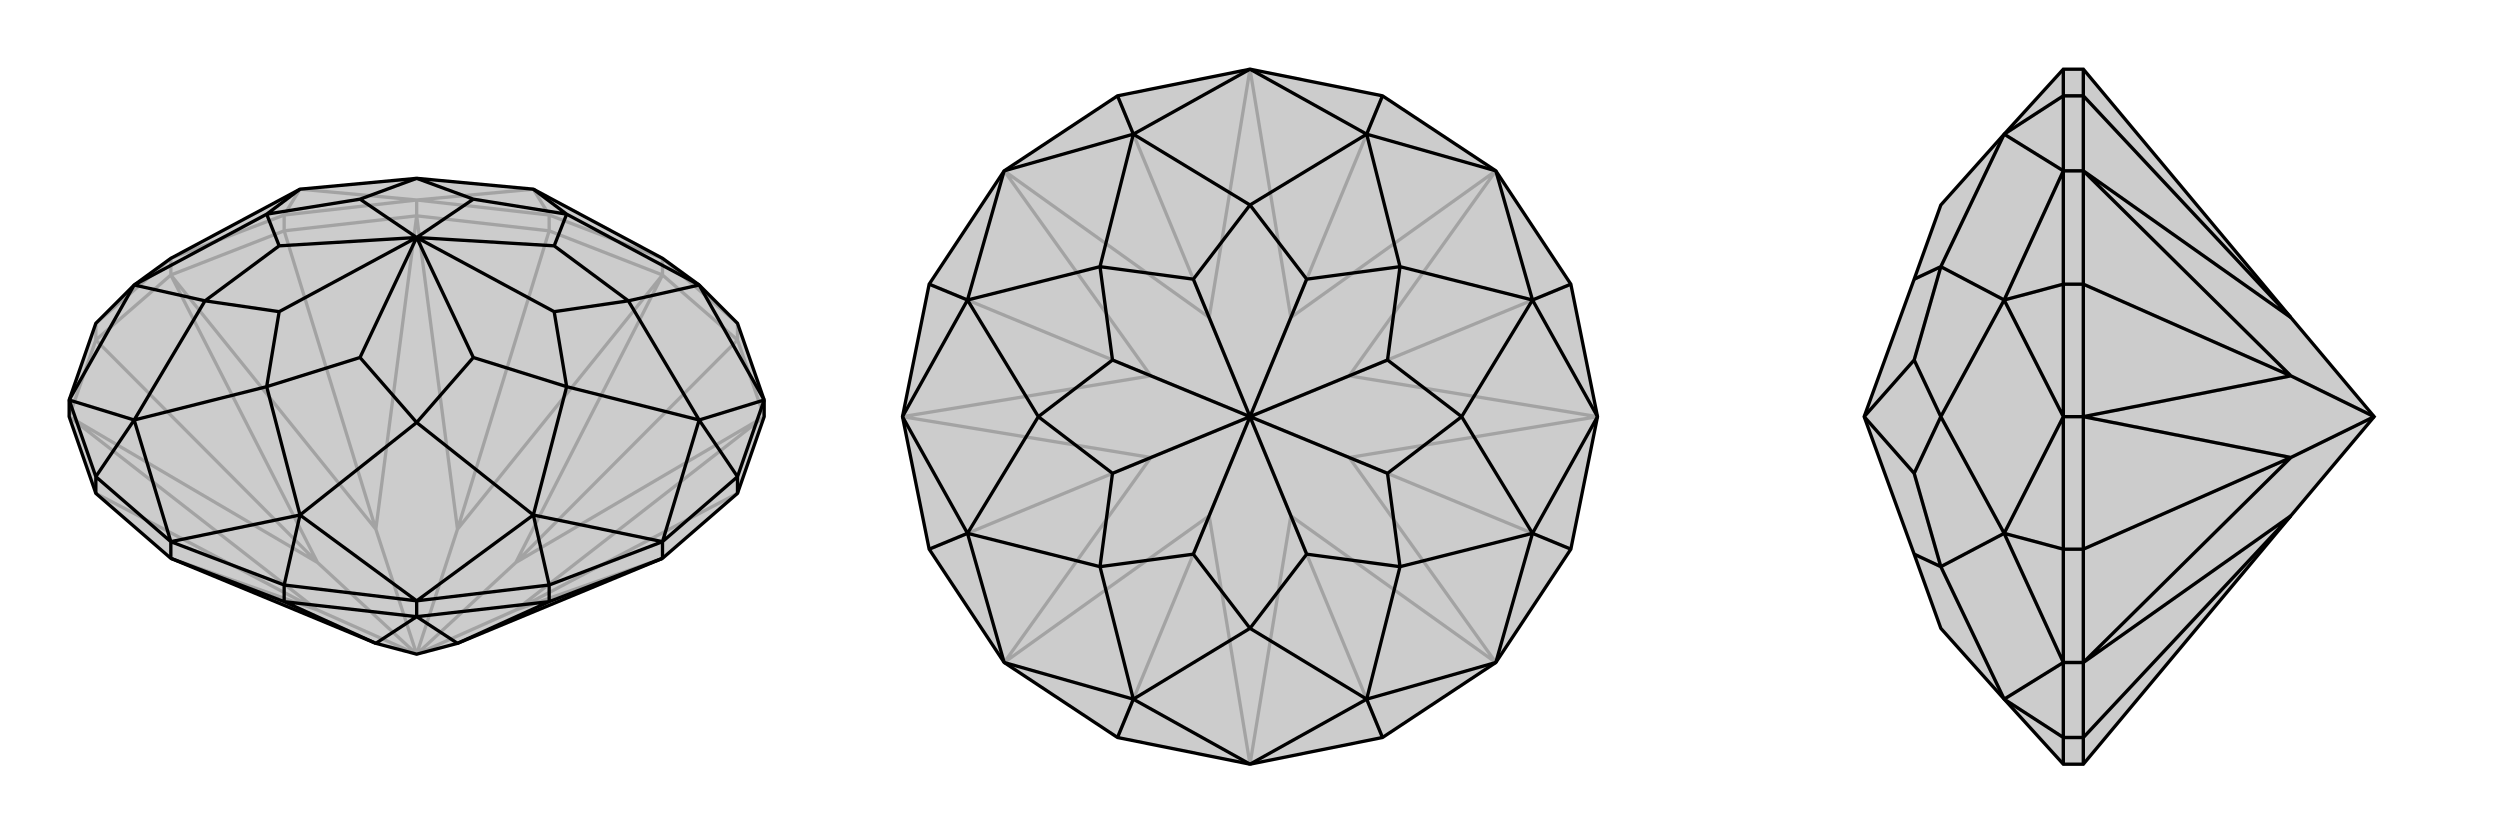 <svg xmlns="http://www.w3.org/2000/svg" viewBox="0 0 3000 1000">
    <g stroke="currentColor" stroke-width="4" fill="none" transform="translate(0 0)">
        <path fill="currentColor" stroke="none" fill-opacity=".2" d="M115,592L205,670L451,772L500,785L549,772L795,670L885,592L917,500L917,480L885,388L839,342L795,310L640,227L500,214L360,227L205,310L161,342L115,388L83,480L83,500z" />
<path stroke-opacity=".2" d="M795,330L795,310M885,408L885,388M115,408L115,388M205,330L205,310M341,277L341,258M659,277L659,258M500,259L500,240M795,330L885,408M795,330L659,277M659,277L500,259M659,277L549,635M500,259L341,277M341,277L205,330M341,277L451,635M115,408L205,330M115,408L83,500M115,408L381,675M115,592L381,732M885,592L619,732M885,408L917,500M885,408L619,675M115,388L205,310M341,258L205,310M341,258L500,240M341,258L360,227M659,258L500,240M659,258L795,310M659,258L640,227M885,388L795,310M360,227L500,240M640,227L500,240M795,330L619,675M795,330L549,635M500,259L549,635M500,259L451,635M549,635L500,785M205,330L451,635M205,330L381,675M451,635L500,785M83,500L381,675M83,500L381,732M381,675L500,785M205,670L381,732M500,785L381,732M795,670L619,732M917,500L619,732M917,500L619,675M619,675L500,785M500,785L619,732" />
<path d="M115,592L205,670L451,772L500,785L549,772L795,670L885,592L917,500L917,480L885,388L839,342L795,310L640,227L500,214L360,227L205,310L161,342L115,388L83,480L83,500z" />
<path d="M885,592L885,572M795,670L795,650M659,722L659,702M500,740L500,721M341,722L341,702M205,670L205,650M115,592L115,572M205,670L341,722M341,722L500,740M341,722L451,772M500,740L659,722M795,670L659,722M659,722L549,772M341,702L205,650M115,572L205,650M115,572L83,480M115,572L161,504M885,572L917,480M885,572L795,650M885,572L839,504M659,702L795,650M659,702L500,721M659,702L640,618M341,702L500,721M341,702L360,618M839,342L917,480M917,480L839,504M795,650L839,504M795,650L640,618M640,618L500,721M500,721L360,618M205,650L360,618M205,650L161,504M161,504L83,480M83,480L161,342M640,227L680,257M839,342L680,257M839,342L754,361M839,504L754,361M839,504L680,464M640,618L680,464M640,618L500,507M360,618L500,507M360,618L320,464M161,504L320,464M161,504L246,361M161,342L246,361M161,342L320,257M360,227L320,257M680,257L568,239M680,257L665,295M754,361L665,295M754,361L665,374M665,295L500,285M680,464L665,374M680,464L568,429M665,374L500,285M500,507L568,429M500,507L432,429M500,285L568,429M320,464L432,429M320,464L335,374M500,285L432,429M246,361L335,374M246,361L335,295M500,285L335,374M320,257L335,295M320,257L432,239M500,285L335,295M500,214L568,239M500,214L432,239M500,285L568,239M500,285L432,239M500,740L451,772M500,740L549,772" />
    </g>
    <g stroke="currentColor" stroke-width="4" fill="none" transform="translate(1000 0)">
        <path fill="currentColor" stroke="none" fill-opacity=".2" d="M795,795L885,659L917,500L885,341L795,205L659,115L500,83L341,115L205,205L115,341L83,500L115,659L205,795L341,885L500,917L659,885z" />
<path stroke-opacity=".2" d="M341,115L451,381M115,341L381,451M115,659L381,549M341,885L451,619M659,885L549,619M885,659L619,549M885,341L619,451M659,115L549,381M500,83L549,381M500,83L451,381M205,205L451,381M205,205L381,451M451,381L500,500M83,500L381,451M83,500L381,549M381,451L500,500M205,795L381,549M205,795L451,619M381,549L500,500M500,917L451,619M500,917L549,619M500,500L451,619M795,795L549,619M795,795L619,549M500,500L549,619M917,500L619,549M917,500L619,451M500,500L619,549M795,205L619,451M795,205L549,381M549,381L500,500M500,500L619,451" />
<path d="M795,795L885,659L917,500L885,341L795,205L659,115L500,83L341,115L205,205L115,341L83,500L115,659L205,795L341,885L500,917L659,885z" />
<path d="M341,885L360,839M115,659L161,640M115,341L161,360M341,115L360,161M659,115L640,161M885,341L839,360M885,659L839,640M659,885L640,839M500,83L360,161M500,83L640,161M640,161L795,205M795,205L839,360M917,500L839,360M917,500L839,640M839,640L795,795M795,795L640,839M500,917L640,839M500,917L360,839M360,839L205,795M205,795L161,640M83,500L161,640M83,500L161,360M161,360L205,205M360,161L205,205M360,161L500,246M360,161L320,320M640,161L500,246M640,161L680,320M839,360L680,320M839,360L754,500M839,640L754,500M839,640L680,680M640,839L680,680M640,839L500,754M360,839L500,754M360,839L320,680M161,640L320,680M161,640L246,500M161,360L246,500M161,360L320,320M500,246L432,335M500,246L568,335M680,320L568,335M680,320L665,432M568,335L500,500M754,500L665,432M754,500L665,568M665,432L500,500M680,680L665,568M680,680L568,665M500,500L665,568M500,754L568,665M500,754L432,665M500,500L568,665M320,680L432,665M320,680L335,568M500,500L432,665M246,500L335,568M246,500L335,432M500,500L335,568M320,320L432,335M320,320L335,432M500,500L432,335M500,500L335,432" />
    </g>
    <g stroke="currentColor" stroke-width="4" fill="none" transform="translate(2000 0)">
        <path fill="currentColor" stroke="none" fill-opacity=".2" d="M476,83L405,161L329,246L297,335L237,500L297,665L329,754L405,839L476,917L500,917L749,619L849,500L749,381L500,83z" />
<path stroke-opacity=".2" d="M500,885L476,885M500,795L476,795M500,659L476,659M500,500L476,500M500,341L476,341M500,115L476,115M500,205L476,205M500,83L500,115M500,115L500,205M500,115L749,381M500,205L500,341M500,341L500,500M500,341L749,451M500,659L500,500M500,659L500,795M500,659L749,549M500,795L500,885M500,917L500,885M500,885L749,619M476,885L476,917M476,885L476,795M476,885L405,839M476,659L476,795M476,659L476,500M476,659L405,640M476,341L476,500M476,341L476,205M476,341L405,360M476,115L476,205M476,115L476,83M476,115L405,161M405,839L476,795M476,795L405,640M476,500L405,640M476,500L405,360M405,360L476,205M405,161L476,205M405,161L329,320M405,839L329,680M405,640L329,680M405,640L329,500M405,360L329,500M405,360L329,320M329,680L297,665M329,680L297,568M329,500L297,568M329,500L297,432M237,500L297,568M329,320L297,335M329,320L297,432M237,500L297,432M500,205L749,381M500,205L749,451M500,500L749,451M500,500L749,549M749,451L849,500M500,795L749,549M500,795L749,619M749,549L849,500" />
<path d="M476,83L405,161L329,246L297,335L237,500L297,665L329,754L405,839L476,917L500,917L749,619L849,500L749,381L500,83z" />
<path d="M500,115L476,115M500,205L476,205M500,341L476,341M500,500L476,500M500,659L476,659M500,795L476,795M500,885L476,885M500,83L500,115M500,917L500,885M500,885L500,795M500,885L749,619M500,795L500,659M500,500L500,659M500,659L749,549M500,500L500,341M500,341L500,205M500,341L749,451M500,115L500,205M500,115L749,381M476,885L476,917M476,115L476,83M476,115L476,205M476,115L405,161M476,341L476,205M476,341L476,500M476,341L405,360M476,659L476,500M476,659L476,795M476,659L405,640M476,885L476,795M476,885L405,839M405,161L476,205M476,205L405,360M476,500L405,360M476,500L405,640M405,640L476,795M476,795L405,839M405,161L329,320M405,360L329,320M405,360L329,500M405,640L329,500M405,640L329,680M405,839L329,680M329,320L297,335M329,320L297,432M329,500L297,432M329,500L297,568M297,432L237,500M329,680L297,568M329,680L297,665M237,500L297,568M500,795L749,619M500,795L749,549M500,500L749,549M500,500L749,451M849,500L749,549M500,205L749,451M500,205L749,381M849,500L749,451" />
    </g>
</svg>
